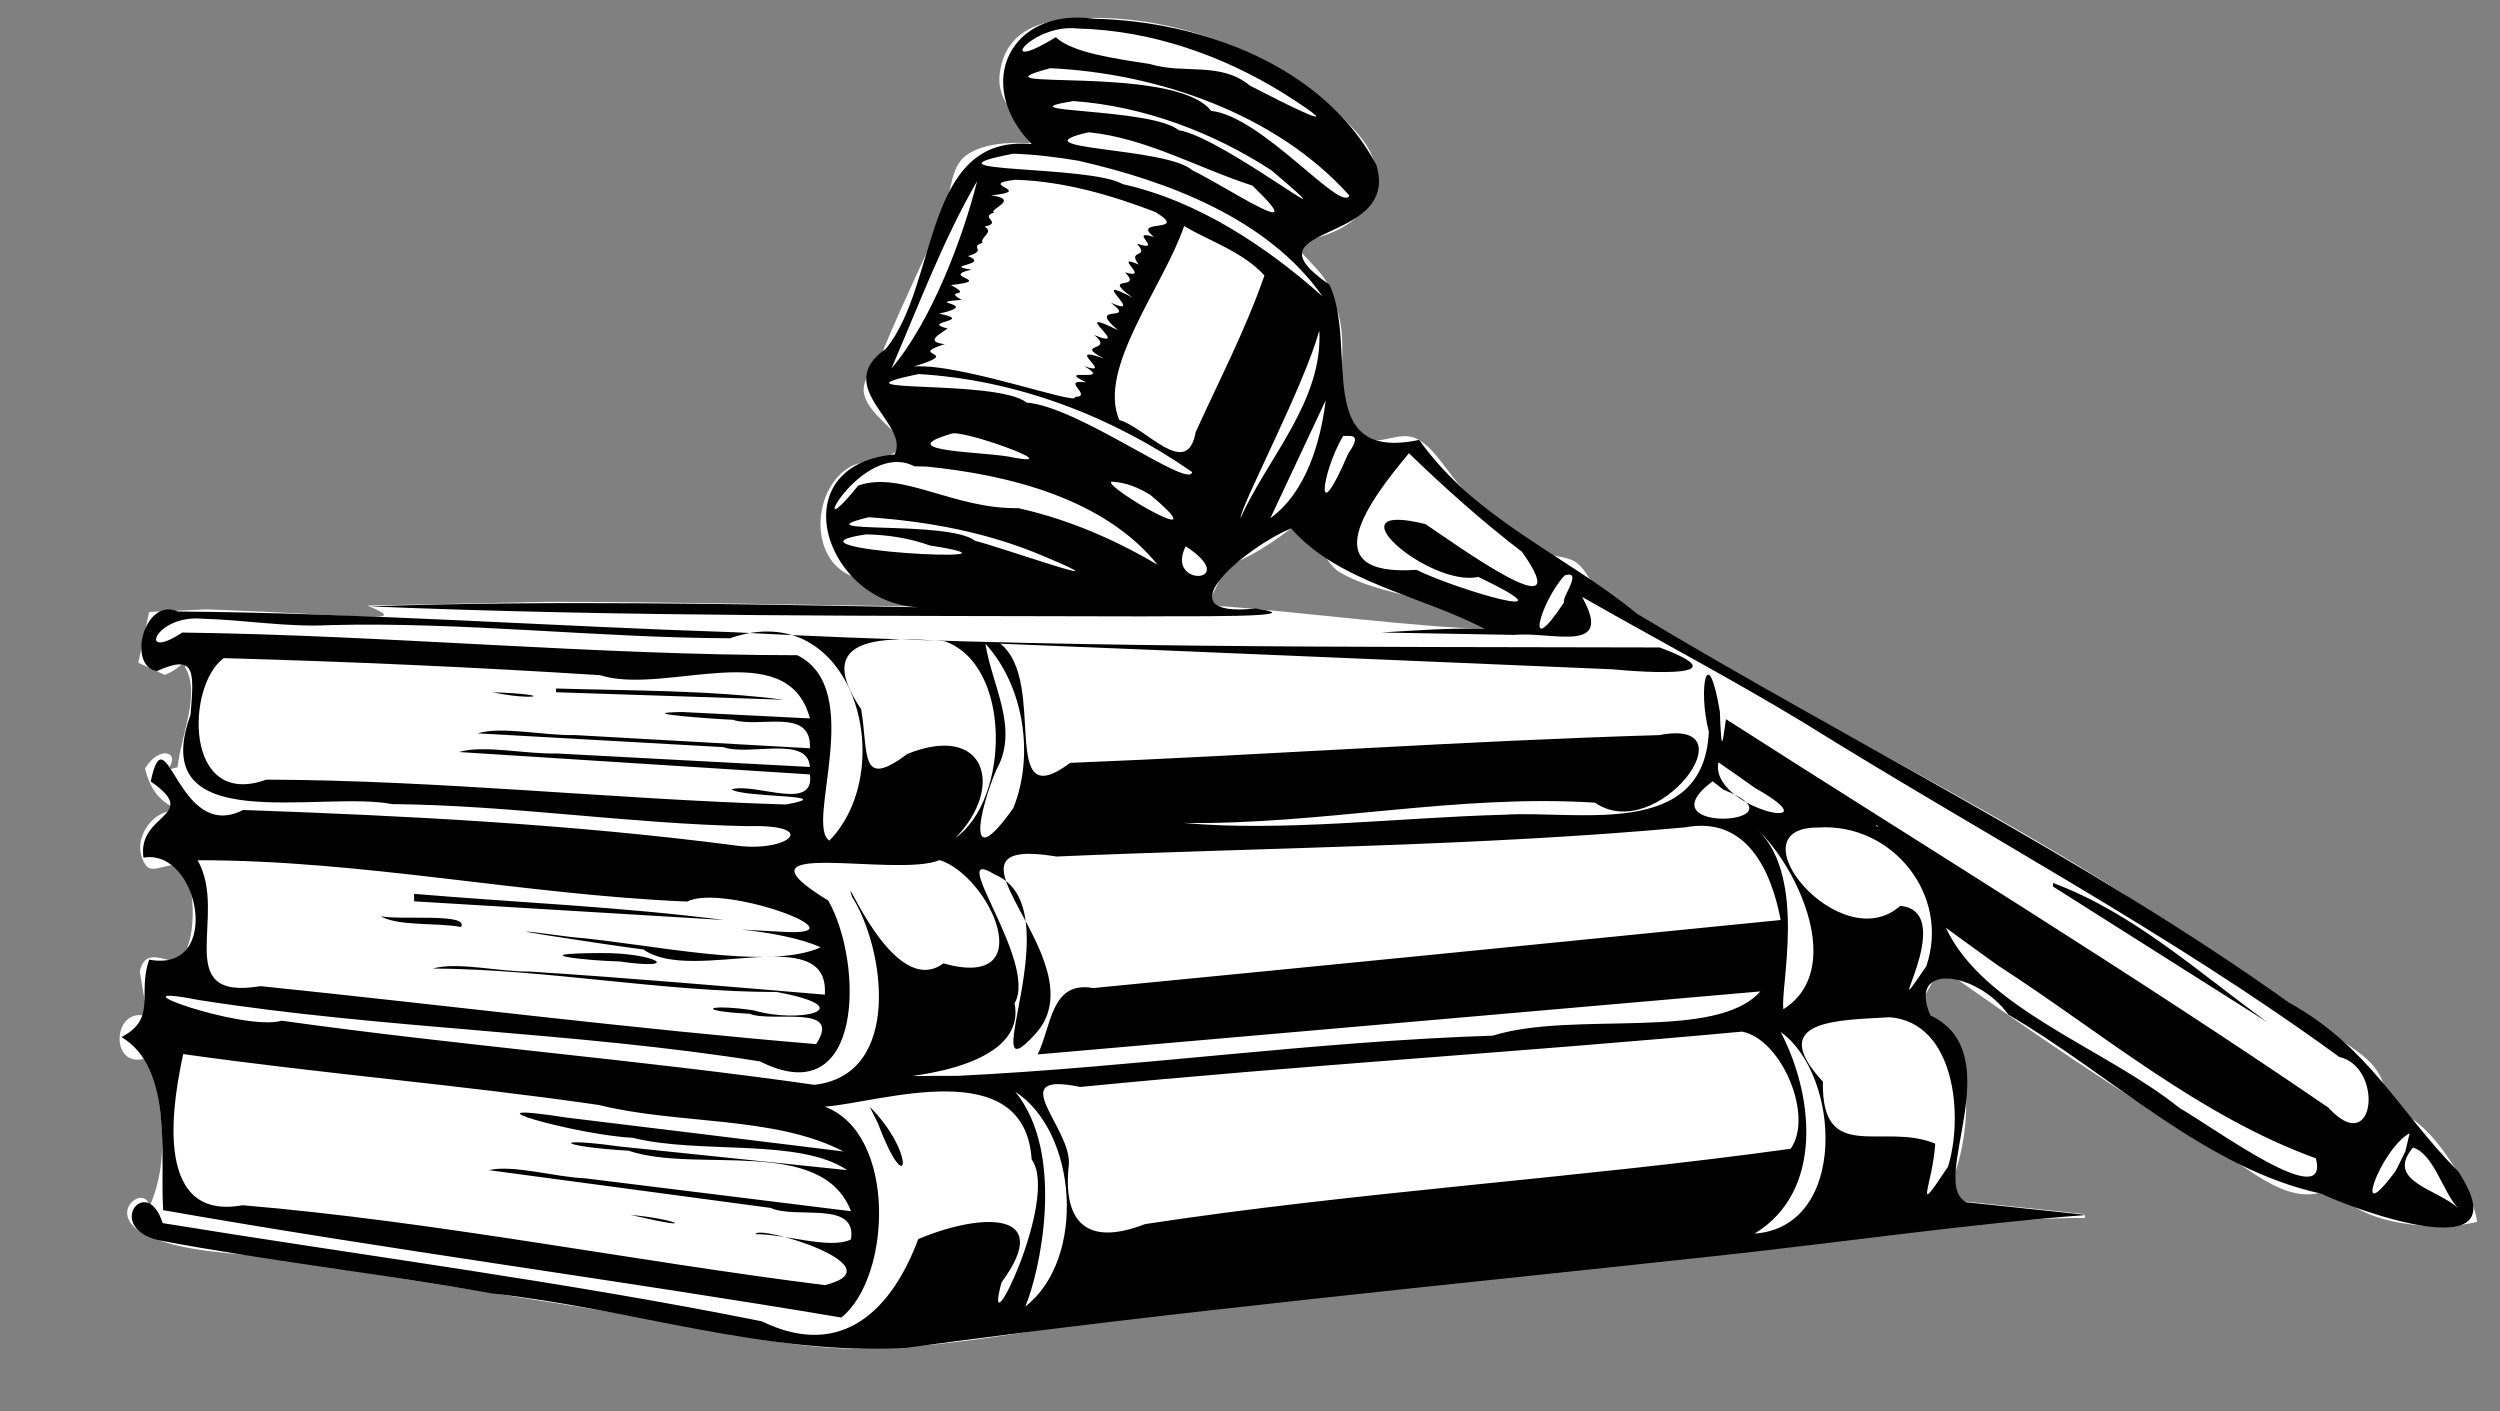 <?xml version="1.0" encoding="UTF-8" standalone="no"?>
<!-- Created with Inkscape (http://www.inkscape.org/) -->

<svg
   width="167.058mm"
   height="94.299mm"
   viewBox="10 0 177.157 100"
   version="1.1"
   id="svg2322"
   inkscape:version="1.2 (dc2aedaf03, 2022-05-15)"
   sodipodi:docname="gaveltime.svg"
   inkscape:export-filename="gaveltime_.svg"
   inkscape:export-xdpi="96"
   inkscape:export-ydpi="96"
   xmlns:inkscape="http://www.inkscape.org/namespaces/inkscape"
   xmlns:sodipodi="http://sodipodi.sourceforge.net/DTD/sodipodi-0.dtd"
   xmlns="http://www.w3.org/2000/svg"
   xmlns:svg="http://www.w3.org/2000/svg">
  <rect x="10" y="0" width="177.157" height="100" fill="#808080" stroke="none"/>
  <sodipodi:namedview
     id="namedview2324"
     pagecolor="#000000"
     bordercolor="#000000"
     borderopacity="0.25"
     inkscape:showpageshadow="2"
     inkscape:pageopacity="0"
     inkscape:pagecheckerboard="0"
     inkscape:deskcolor="#d1d1d1"
     inkscape:document-units="mm"
     showgrid="false"
     inkscape:zoom="0.5"
     inkscape:cx="-189"
     inkscape:cy="117"
     inkscape:window-width="1024"
     inkscape:window-height="695"
     inkscape:window-x="0"
     inkscape:window-y="0"
     inkscape:window-maximized="1"
     inkscape:current-layer="layer1" />
  <defs
     id="defs2319" />
  <g
     inkscape:label="Layer 1"
     inkscape:groupmode="layer"
     id="layer1"
     transform="translate(-12.183,-97.575)">
    <path
       style="fill:#ffffff;fill-opacity:1;stroke:none;stroke-width:0.794;-inkscape-stroke:none;paint-order:markers fill stroke;stop-color:#000000"
       d="m 242.095,102.505 c -0.002,0.013 -0.006,0.026 -0.008,0.039 l 0.01,-0.018 z"
       id="path2784" />
    <path
       style="fill:#ffffff;fill-opacity:1;stroke:none;stroke-width:0.794;-inkscape-stroke:none;paint-order:markers fill stroke;stop-color:#000000"
       d="m 237.247,93.415 c 0.053,0.019 0.103,0.041 0.156,0.06 l -0.037,-0.04 z"
       id="path2762" />
    <path
       id="path3911"
       style="fill:#ffffff;fill-opacity:1;stroke:none;stroke-width:0.794;-inkscape-stroke:none;paint-order:markers fill stroke;stop-color:#000000"
       d="m 99.573,98.848 -5.48e-4,5.5e-4 v 5.5e-4 c -2.916,0.011 -6.018,0.44 -6.53,3.822 -0.339,2.237 1.505,3.123 2.122,5.06 v 5.5e-4 c -1.428,-0.12 -3.648,0.016 -4.729,1.035 -0.961,0.905 -0.926,3 -1.461,4.216 -1.359,3.091 -2.849,6.124 -4.136,9.245 -0.385,0.933 -1.378,1.869 -1.452,2.872 -0.079,1.068 1.157,2.123 1.861,2.822 0.315,0.313 0.903,0.726 0.758,1.23 -0.274,0.952 -2.72,1.026 -3.534,1.479 -2.64,1.467 -3.01,6.248 -0.18,7.659 2.229,1.082 3.386,1.566 4.711,2.144 0.148,0.039 0.291,0.082 0.438,0.122 -8.85,-0.118 -17.698,-0.332 -26.514,-0.332 l -12.7,0.265 c 2.964,1.286 0.689,0.727 -11.377,0.265 l -4.101,0.191 -0.765,3.594 1.874,0.859 c 0.94,-0.354 1.402,-0.935 1.61,-1.316 -0.051,0.181 -0.108,0.419 -0.169,0.772 1.101,1.884 -0.232,4.596 -0.538,7.097 l -0.693,0.162 c 0.976,-1.241 -0.579,-1.776 -1.607,-0.083 0.284,1.21 0.868,2.228 2.008,2.745 v 0.265 c -1.628,0.007 -3.104,2.293 -1.926,3.88 0.51,0.687 1.956,-0.528 2.58,0.19 0.959,1.103 1.019,5.435 -0.191,6.425 -0.678,0.555 -2.397,-1.1 -2.844,0.881 l 0.529,3.175 c -2.425,-0.729 -2.655,3.497 -0.368,3.044 h 0.529 c 1.005,3.554 1.343,7.148 0.126,10.157 l -0.227,0.955 c 0.61,-2.682 -3.145,-0.615 -0.567,1.117 2.799,1.633 7.657,1.472 10.826,2.029 8.715,1.533 17.478,2.758 26.193,4.291 4.24,0.746 8.929,1.876 13.229,1.955 6.944,0.129 14.253,-1.671 21.167,-2.359 14.297,-1.423 28.569,-3.086 42.863,-4.542 7.764,-0.791 15.74,-2.36 23.548,-2.36 v -0.265 l -10.054,-1.058 c 2.051,-3.367 2.878,-11.673 -1.852,-13.494 0.584,-1.008 1.202,-1.924 1.557,-2.999 6.365,4.486 12.74,8.952 19.481,12.836 2.729,1.572 5.642,4.591 8.588,2.724 1.291,2.83 7.487,3.248 10.061,2.533 -0.282,-2.391 -3.801,-8.179 -6.38,-7.855 0,-3.34 -1.676,-3.829 -4.172,-5.673 -3.819,-2.821 -7.843,-5.293 -11.778,-7.926 -12.804,-8.57 -26.906,-14.866 -39.753,-23.242 -0.813,-0.53 -0.972,-1.449 -1.725,-1.999 -0.742,-0.541 -1.66,-0.36 -2.447,-0.796 -1.92,-1.065 -3.75,-2.797 -5.398,-4.258 -1.166,-1.034 -2.095,-3.016 -3.442,-3.717 -1.245,-0.647 -2.568,0.474 -3.654,-0.035 -1.048,-0.491 -0.65,-1.772 -1.984,-2.02 0.585,-4.506 0.333,-6.85 -0.398,-7.712 0,-0.013 0.002,-0.026 0.002,-0.04 -0.01,-1.721 -1.977,-2.857 -2.775,-4.22 2.944,-0.111 6.468,-2.01 5.778,-5.446 -0.265,-1.321 -1.434,-2.467 -2.356,-3.4 -4.173,-4.225 -11.119,-6.898 -17.083,-6.968 -0.192,-0.002 -0.385,-0.003 -0.58,-0.003 z m 14.383,36.154 c 0.03,-1.6e-4 0.059,1e-4 0.088,0.001 1.722,0.067 1.716,2.312 3.067,3.114 3.046,1.809 6.863,1.494 10.276,4.015 -4.791,-0.109 -12.471,-1.133 -18.442,-1.588 -0.465,0.013 -0.93,0.022 -1.395,0.033 0.556,-0.784 1.032,-1.744 1.417,-2.915 1.115,-0.265 2.651,-1.085 4.709,-2.642 0.098,-0.012 0.192,-0.018 0.281,-0.018 z" />
    <path
       id="rect790"
       style="fill:#000000;fill-opacity:1;stroke:none;stroke-width:0.794;-inkscape-stroke:none;paint-order:markers fill stroke;stop-color:#000000"
       d="m 99.7,98.903 c 7.605,0.157 16.32,3.35 20.019,10.371 1.746,5.735 -9.691,4.106 -3.329,8.472 2.072,4.383 -1.288,12.613 6.358,11.002 4.026,5.667 10.352,8.137 15.436,12.316 15.368,9.251 31.567,17.125 46.211,27.563 5.708,3.164 7.779,7.724 11.987,11.965 4.742,7.236 -7.686,2.568 -9.701,1.571 -8.192,-1.762 -14.923,-8.46 -22.185,-12.691 -2.136,-3.016 -7.215,-3.802 -5.515,0.061 5.766,2.731 -0.238,11.896 2.556,13.24 2.843,0.299 5.685,0.598 8.528,0.898 -8.284,0.612 -17.561,1.969 -26.228,2.899 -19.148,2.081 -38.33,3.914 -57.41,6.515 -9.972,0.582 -19.603,-2.8 -29.447,-3.861 -7.845,-1.413 -15.802,-2.286 -23.603,-3.771 -3.8,-0.958 -0.778,-4.741 0.332,-1.204 14.145,2.303 28.406,4.133 42.455,6.958 5.797,2.821 9.291,-0.998 11.089,-5.825 4.293,-1.825 9.75,-2.152 5.899,3.068 -1.442,5.379 4.166,-5.965 2.136,-8.713 -0.49,-7.567 -10.723,-4.037 -14.653,-3.739 5.125,1.932 4.713,12.1 1.168,14.942 -15.987,-2.691 -32.097,-4.803 -48.057,-7.608 -0.255,-3.714 0.778,-10.033 -2.952,-12.266 2.548,-1.341 1.097,-3.051 1.959,-5.489 5.246,1 3.554,-7.917 -0.404,-7.223 -0.469,-3.169 4.127,-2.903 0.513,-5.402 1.108,-5.171 1.896,4.41 6.548,2.021 11.61,0.411 23.244,1.008 34.772,2.5 3.805,0.588 6.294,-1.509 0.916,-1.353 -8.375,-0.173 -16.719,-1.486 -25.124,-1.563 -5.119,-0.99 -17.489,2.479 -14.289,-6.33 0.269,-3.206 0.318,-4.299 -2.397,-3.093 -2.135,-0.39 -0.867,-5.291 1.504,-4.224 13.122,0.107 26.245,1.038 39.368,1.467 21.855,1.158 43.75,1.018 65.632,1.08 5.862,2.188 -0.824,1.792 -3.379,1.546 -14.448,-0.599 -28.896,-1.24 -43.345,-1.813 3.409,2.691 -0.242,12.342 4.948,8.446 13.913,-0.561 27.828,-1.558 41.753,-1.969 6.687,-1.295 -0.172,7.835 -4.556,4.789 -9.755,-0.632 -19.423,1.581 -29.18,1.435 7.058,0.649 15.245,-0.386 22.731,-0.58 5.182,-0.338 14.172,1.81 14.51,-5.885 -0.789,-3.074 -0.082,-6.556 0.783,-1.427 0.121,3.47 0.21,1.917 0.433,0.539 14.26,9.129 28.714,17.97 42.687,27.525 3.335,3.656 3.941,-2.872 0.771,-3.59 -12.073,-8.812 -25.335,-15.825 -38.006,-23.723 -5.135,-3.105 -10.444,-5.908 -15.655,-8.88 2.309,4.105 -2.095,2.444 -4.785,2.696 -3.149,-0.056 -6.297,-0.112 -9.446,-0.169 2.441,-0.147 4.882,-0.33 7.329,-0.265 -4.688,-2.426 -10.334,-3.275 -13.711,-7.112 -3.083,1.248 -9.389,6.395 -2.511,5.676 4.577,0.678 -5.727,0.525 -8.04,0.559 -18.257,-0.055 -36.522,0.046 -54.77,-0.71 13.069,-0.437 26.143,-0.162 39.214,0.067 -6.842,0.02 -10.273,-10.055 -1.989,-10.835 1.122,-2.198 -4.521,-4.745 -0.614,-7.494 3.767,-4.608 2.589,-15.211 10.326,-14.496 -4.159,-4.278 -1.513,-9.701 4.408,-8.883 z m -10.599,44.104 c -4.117,-0.306 -9.508,-0.484 -5.891,4.829 0.526,3.232 -0.112,5.696 3.278,3.162 5.512,-2.213 6.931,2.32 3.407,5.95 3.836,-2.724 4.032,-12.274 -0.793,-13.941 z m 9.517,-43.407 c -3.379,-0.413 -6.136,3.39 -1.618,0.612 1.187,1.114 4.181,1.504 6.685,1.905 2.4,0.731 4.983,-0.196 7.065,1.521 2.167,1.121 7.868,4.027 2.378,0.541 -4.347,-2.692 -9.375,-4.444 -14.511,-4.58 z m -2.012,2.808 c -6.391,1.714 8.829,-0.355 11.399,3.023 3.607,0.381 9.222,7.265 9.801,6.005 -5.158,-5.781 -13.583,-8.673 -21.2,-9.028 z m 1.64,2.329 c -5.322,0.853 5.483,0.442 7.468,2.066 3.161,0.48 13.261,8.526 6.569,2.842 -4.149,-2.7 -9.081,-4.554 -14.037,-4.908 z m 1.074,2.211 c -5.395,1.251 5.568,1.037 7.359,2.699 2.196,1.03 8.804,5.446 4.25,1.079 -3.845,-1.238 -7.548,-3.38 -11.609,-3.778 z m -5.33,1.518 c -7.309,1.404 5.392,0.777 7.762,2.16 5.391,1.198 10.259,4.493 14.156,7.957 -3.868,-5.51 -10.917,-8.158 -17.311,-9.619 -1.523,-0.257 -3.062,-0.444 -4.607,-0.497 z m 0.177,1.846 c -2.982,0.331 1.52,0.781 -1.753,1.105 2.139,0.292 -0.248,1.011 0.208,1.227 -1.08,0.327 0.671,0.703 -0.679,0.992 0.734,0.389 -0.333,0.736 -0.139,1.149 -0.999,0.319 0.413,0.507 -1.026,0.937 1.623,0.654 -1.907,0.64 0.251,0.961 -2.372,0.526 1.761,0.741 -1.465,1.09 1.706,0.906 -0.626,0.258 0.76,1.053 -2.927,0.205 1.568,0.268 -1.596,0.976 2.631,0.527 -1.427,0.559 0.607,1.052 -0.486,0.363 -1.692,0.939 -0.207,1.107 -2.817,0.896 1.505,0.483 -2.196,1.585 3.244,-0.263 11.866,2.852 11.41,2.154 1.39,-0.014 -1.121,-1.292 0.814,-1.03 -2.336,-1.121 1.996,0.1 -0.129,-1.142 2.248,0.769 -1.619,-1.635 1.397,-0.54 -2.218,-1.148 0.79,-0.439 -0.696,-1.669 2.891,1.179 -2.085,-2.211 1.687,-0.344 -2.355,-1.973 1.442,-0.484 -0.512,-1.946 2.614,1.139 -1.837,-2.153 1.534,-0.367 -2.352,-1.701 0.795,-0.43 -0.53,-1.789 1.91,0.573 -1.006,-1.395 0.965,-0.551 -0.858,-1.135 0.847,-0.39 -0.126,-1.486 2.046,0.677 -0.754,-1.086 1.227,-0.467 -1.767,-1.342 2.632,-0.226 0.064,-1.78 -3.151,-1.204 -6.481,-2.165 -9.871,-2.276 z m -2.741,0.095 c -2.445,4.225 -4.138,8.807 -6.071,13.276 2.894,-3.404 5.111,-9.429 6.071,-13.276 z m 14.664,3.192 c -1.422,4.221 -6.18,10.103 -4.589,13.74 1.88,0.519 4.801,4.271 5.414,0.851 1.669,-3.68 3.547,-7.271 4.87,-11.096 -1.546,-1.678 -3.762,-2.374 -5.695,-3.495 z m 9.585,7.399 c -1.115,4.005 -5.486,12.238 -5.594,13.3 1.951,-4.314 5.854,-8.306 5.594,-13.3 z m -28.406,3.082 c -6.921,1.448 5.495,0.309 7.67,2.025 3.679,0.284 11.568,6.191 11.717,4.918 -5.684,-3.961 -12.448,-6.535 -19.387,-6.943 z m 28.861,1.853 c -1.309,2.787 -2.618,5.575 -3.926,8.362 2.542,-1.839 3.552,-5.388 3.926,-8.362 z m -26.556,2.386 c -4.499,1.311 2.742,1.246 4.489,1.693 3.808,0.677 -3.866,-2.093 -4.489,-1.693 z m 27.782,0.148 c -1.571,2.709 -2.019,6.829 0.368,1.248 1.004,-1.438 0.201,-1.237 -0.368,-1.248 z m 4.669,1.225 c -2.844,3.407 -6.858,8.77 0.527,8.263 2.846,1.407 11.655,3.987 4.395,0.504 -3.475,0.752 -10.724,-5.484 -3.741,-3.742 2.04,1.372 10.984,7.845 6.833,1.965 -2.845,-2.182 -5.521,-4.574 -8.014,-6.99 z m -35.049,0.925 c -3.792,-1.971 -8.091,6.482 -3.979,1.368 3.062,-1.087 6.745,1.677 11.345,1.598 3.512,0.785 6.775,2.188 9.869,4.012 -3.785,-4.692 -10.533,-6.375 -16.394,-6.959 l -0.841,-0.018 z m 13.959,1.089 c -0.569,0.354 7.816,5.196 2.791,0.96 -0.838,-0.53 -1.782,-0.924 -2.791,-0.96 z m -17.198,2.522 c -5.112,1.256 5.643,0.173 7.536,1.668 1.865,0.463 11.368,3.823 4.865,1.09 -3.928,-1.678 -8.159,-2.464 -12.402,-2.758 z m -0.177,1.214 c -7.384,1.084 13.453,2.177 4.515,0.786 -1.454,-0.519 -2.971,-0.756 -4.515,-0.786 z m 22.644,0.845 c -1.504,2.974 4.032,2.62 0,0 z m 26.857,2.062 c -1.729,1.856 -2.928,6.273 -0.044,1.91 -0.199,-0.306 1.394,-2.33 0.044,-1.91 z m -96.583,3.068 c -3.353,-0.283 -4.562,3.098 -1.386,0.982 14.54,0.189 29.056,1.599 43.592,1.607 4.91,2.428 0.505,12.009 2.273,13.138 5.015,-5.168 1.685,-17.377 -7.048,-14.34 -9.43,-0.034 -18.875,-1.173 -28.338,-0.932 -3.05,0.163 -6.054,-0.374 -9.092,-0.455 z m 55.533,1.773 c 0.456,2.977 2.415,5.997 0.786,8.916 -1.19,2.745 -2.269,7.622 1.194,2.728 1.506,-3.722 0.75,-8.667 -1.98,-11.643 z m -53.972,1.02 c -2.675,1.928 -2.839,10.73 3.017,8.613 12.296,0.039 24.548,1.388 36.816,1.761 4.011,-0.722 -3.058,-0.463 -3.852,-1.074 1.718,-0.493 5.917,1.616 5.556,-1.058 -8.29,-0.529 -16.581,-1.058 -24.871,-1.587 1.769,-0.524 4.686,0.162 6.896,0.102 5.991,0.319 11.983,0.637 17.974,0.956 -0.143,-2.264 -4.285,-0.747 -6.129,-1.403 -5.806,-0.326 -11.613,-0.652 -17.419,-0.979 1.769,-0.519 4.686,0.176 6.895,0.123 5.551,0.312 11.102,0.624 16.653,0.936 0.146,-2.939 -3.606,-1.394 -5.471,-2.021 -1.245,-0.043 -7.375,-0.488 -3.579,-0.548 3.017,0.151 6.034,0.302 9.051,0.453 -1.587,-6.018 -10.236,-1.586 -14.881,-3.065 -8.88,-0.566 -17.763,-0.959 -26.656,-1.207 z m 23.545,2.155 c 5.386,0.16 10.785,0.111 16.14,0.794 -5.38,-0.176 -10.76,-0.353 -16.14,-0.529 z m -4.498,0.265 c 4.709,0.166 2.928,0.622 0,0 z m 86.867,4.964 c -0.642,3.298 8.597,5.193 2.618,1.835 -0.868,-0.618 -1.741,-1.23 -2.618,-1.835 z m -0.41,1.344 c -5.105,3.827 7.006,3.043 0.774,0.598 l -0.774,-0.598 z m 11.557,3.136 c 0.311,0.238 0.099,-0.084 0,0 z m -13.504,0.13 c -14.808,1.35 -29.706,1.427 -44.558,2.067 -9.763,-1.615 3.281,7.421 -1.507,12.594 -4.456,4.907 2.78,-9.025 -2.839,-11.307 -3.653,-2.288 3.095,6.187 1.384,9.116 1.159,5.838 -13.357,5.115 -4.01,5.138 12.659,-0.618 25.225,-2.441 37.901,-2.847 5.715,-1.794 15.793,0.435 18.96,-3.135 -17.071,1.488 -34.141,2.976 -51.212,4.465 0.982,-1.976 0.922,-5.244 3.931,-4.703 16.24,-1.58 32.483,-3.195 48.721,-4.822 -0.664,-3.498 -2.42,-7.392 -6.771,-6.565 z m 9.413,0.012 c -6.156,-0.02 1.593,9.329 5.826,5.554 4.33,0.382 -1.779,9.619 1.852,4.27 1.726,-5.052 -2.446,-10.183 -7.678,-9.823 z m -4.229,0.202 c 3.46,3.388 1.543,11.158 1.779,12.672 4.399,-2.765 1.06,-9.953 -1.779,-12.672 z m -58.011,2.106 c -3.044,1.288 -15.426,-1.727 -7.895,2.867 2.503,4.38 2.554,15.129 -4.83,11.4 -13.171,-2.107 -26.589,-2.283 -39.744,-4.347 -6.904,-1.353 3.205,2.258 5.842,1.461 12.554,1.761 25.223,2.752 37.751,4.543 6.281,-0.71 4.974,-9.732 2.66,-13.332 -0.785,-2.464 2.878,7.385 6.481,4.729 7.007,1.959 3.292,-6.206 -0.265,-7.321 z m -52.585,0.01 c 2.238,3.901 -2.011,10.006 4.46,8.922 13.126,1.35 26.222,3.012 39.372,4.109 1.895,-2.895 -3.065,-1.492 -4.73,-2.155 -3.895,-0.181 -3.041,-0.742 0.319,-0.235 3.265,0.968 7.743,-0.158 1.629,-1.303 -8.162,-0.007 -16.223,-1.615 -24.382,-1.665 1.768,-0.495 4.682,0.24 6.889,0.217 6.972,0.446 13.931,1.054 20.892,1.635 0.366,-5.286 -9.332,-0.7 -12.856,-3.2 -3.167,-0.411 -13.422,-1.991 -5.12,-0.883 5.47,0.448 13.916,2.432 17.682,0.73 -2.96,-1.367 -9.256,-1.42 -2.881,-1.11 6.512,0.441 -4.031,-3.462 -6.573,-2.133 -11.606,-0.484 -23.063,-2.947 -34.703,-2.929 z M 167.661,160.141 c 5.698,2.118 10.375,6.386 15.214,9.883 -5.071,-3.21 -10.143,-6.42 -15.214,-9.629 z m -116.131,0.776 c 7.32,0.617 14.671,0.915 21.96,1.852 -7.32,-0.441 -14.64,-0.882 -21.96,-1.323 v -0.384 z m -2.381,1.587 c 1.545,0.291 6.288,-0.247 5.703,0.761 -1.791,-0.331 -4.36,-0.028 -5.703,-0.761 z m 110.922,0.811 c 2.681,5.745 11.324,8.555 16.571,12.785 2.423,1.374 10.678,7.491 9.65,3.558 -8.304,-3.018 -15.163,-8.911 -22.52,-13.662 -1.24,-0.885 -2.473,-1.781 -3.702,-2.681 z m -95.337,1.798 c 3.923,-0.043 5.95,1.255 1.342,0.593 -2.189,-0.042 -7.046,-0.567 -1.342,-0.593 z m 95.213,0.051 c -0.039,0.081 0.019,0.021 0,0 z m -3.84,4.495 c -3.705,0.216 -8.804,0.168 -4.748,4.569 -0.116,5.908 4.236,2.851 7.961,4.387 -0.19,2.982 -1.639,5.473 0.909,1.626 1.088,-3.519 0.542,-10.178 -4.123,-10.582 z m -10.475,1.02 c -15.616,1.445 -31.287,2.388 -46.9,3.921 -5.467,-1.133 -0.679,2.815 -0.803,5.454 -0.458,4.033 1.158,5.912 5.396,4.264 15.17,-2.312 30.613,-3.237 45.746,-5.337 1.667,-2.323 -0.651,-7.775 -3.44,-8.303 z m 2.735,0.027 c 2.339,4.454 3.081,11.302 -1.852,14.287 6.672,-0.48 6.089,-11.276 1.852,-14.287 z M 35.165,172.271 c -0.549,2.573 -2.494,11.94 4.209,10.71 13.838,1.175 27.493,3.933 41.264,5.663 5.328,-1.334 -4.866,-4.338 -4.914,-3.609 2.122,-0.025 5.278,1.105 6.762,0.368 0.442,-2.795 -3.89,-1.412 -5.704,-2.233 -6.654,-0.892 -13.307,-1.783 -19.961,-2.675 1.758,-0.401 4.657,0.489 6.854,0.583 6.27,0.776 12.541,1.551 18.811,2.327 -2.071,-5.369 -10.912,-2.648 -15.758,-4.286 -5.076,-0.304 -5.547,-0.984 -0.681,-0.305 5.392,0.56 10.783,1.12 16.175,1.681 -3.412,-2.301 -10.443,-1.101 -15.203,-2.292 -4.022,-0.199 -12.764,-2.692 -4.685,-1.432 6.542,0.793 13.083,1.595 19.623,2.401 -4.885,-2.544 -11.717,-1.892 -17.357,-3.298 -9.784,-1.424 -19.651,-2.216 -29.435,-3.604 z m 58.963,2.669 c 3.614,4.41 1.723,12.858 0.708,15.224 4.346,-3.372 3.693,-12.384 -0.708,-15.224 z m -10.319,1.058 c 3.341,3.337 2.729,6.892 0.587,1.174 -0.196,-0.391 -0.391,-0.782 -0.587,-1.174 z m 109.128,1.881 c -2.066,1.119 -4.215,7.085 -0.979,2.65 l 0.676,-1.363 z m 0.245,1.013 c -2.057,2.408 1.831,2.964 3.19,4.308 -1.111,-1.215 -1.71,-3.824 -3.19,-4.308 z m -126.307,4.779 c 3.179,0.27 4.782,1.102 0.703,0.151 l -0.375,-0.08 z"
       sodipodi:nodetypes="csccsccccsscccccscccccccccccsscccccscccccsccccccccscccccsscccccccccccsccccccccccssscccccccccccccccccccccscccccccccccccccccccccccccccccccsccsscccccccccccscscccccccccsccsccscccscccccscscsccsscccscccsscsccccccccccccccccccccccccccccccccccccccccccccccccccccccccccccccccccccccccccccccccccccccccccccccccccccccccccccccccccccccccccccssscccccccccccccccsccccccccscccscccccccccccccscccscccssccccccccccsssccsscccccsccscccssccccsccccccscccsccccccscccccccccccccccccccccccccccccssscccccccccccscccsssccsscccccscscccccccsccccccccccscsccccsscccccccccccccccscccccscscccccccccccccccccsccccccccccccccccccccccscccscsssscccsscccccccscsccccsccccccccccccccsccccccccccccscccccccccccsscccccccccccccccccccc" />
  </g>
</svg>
